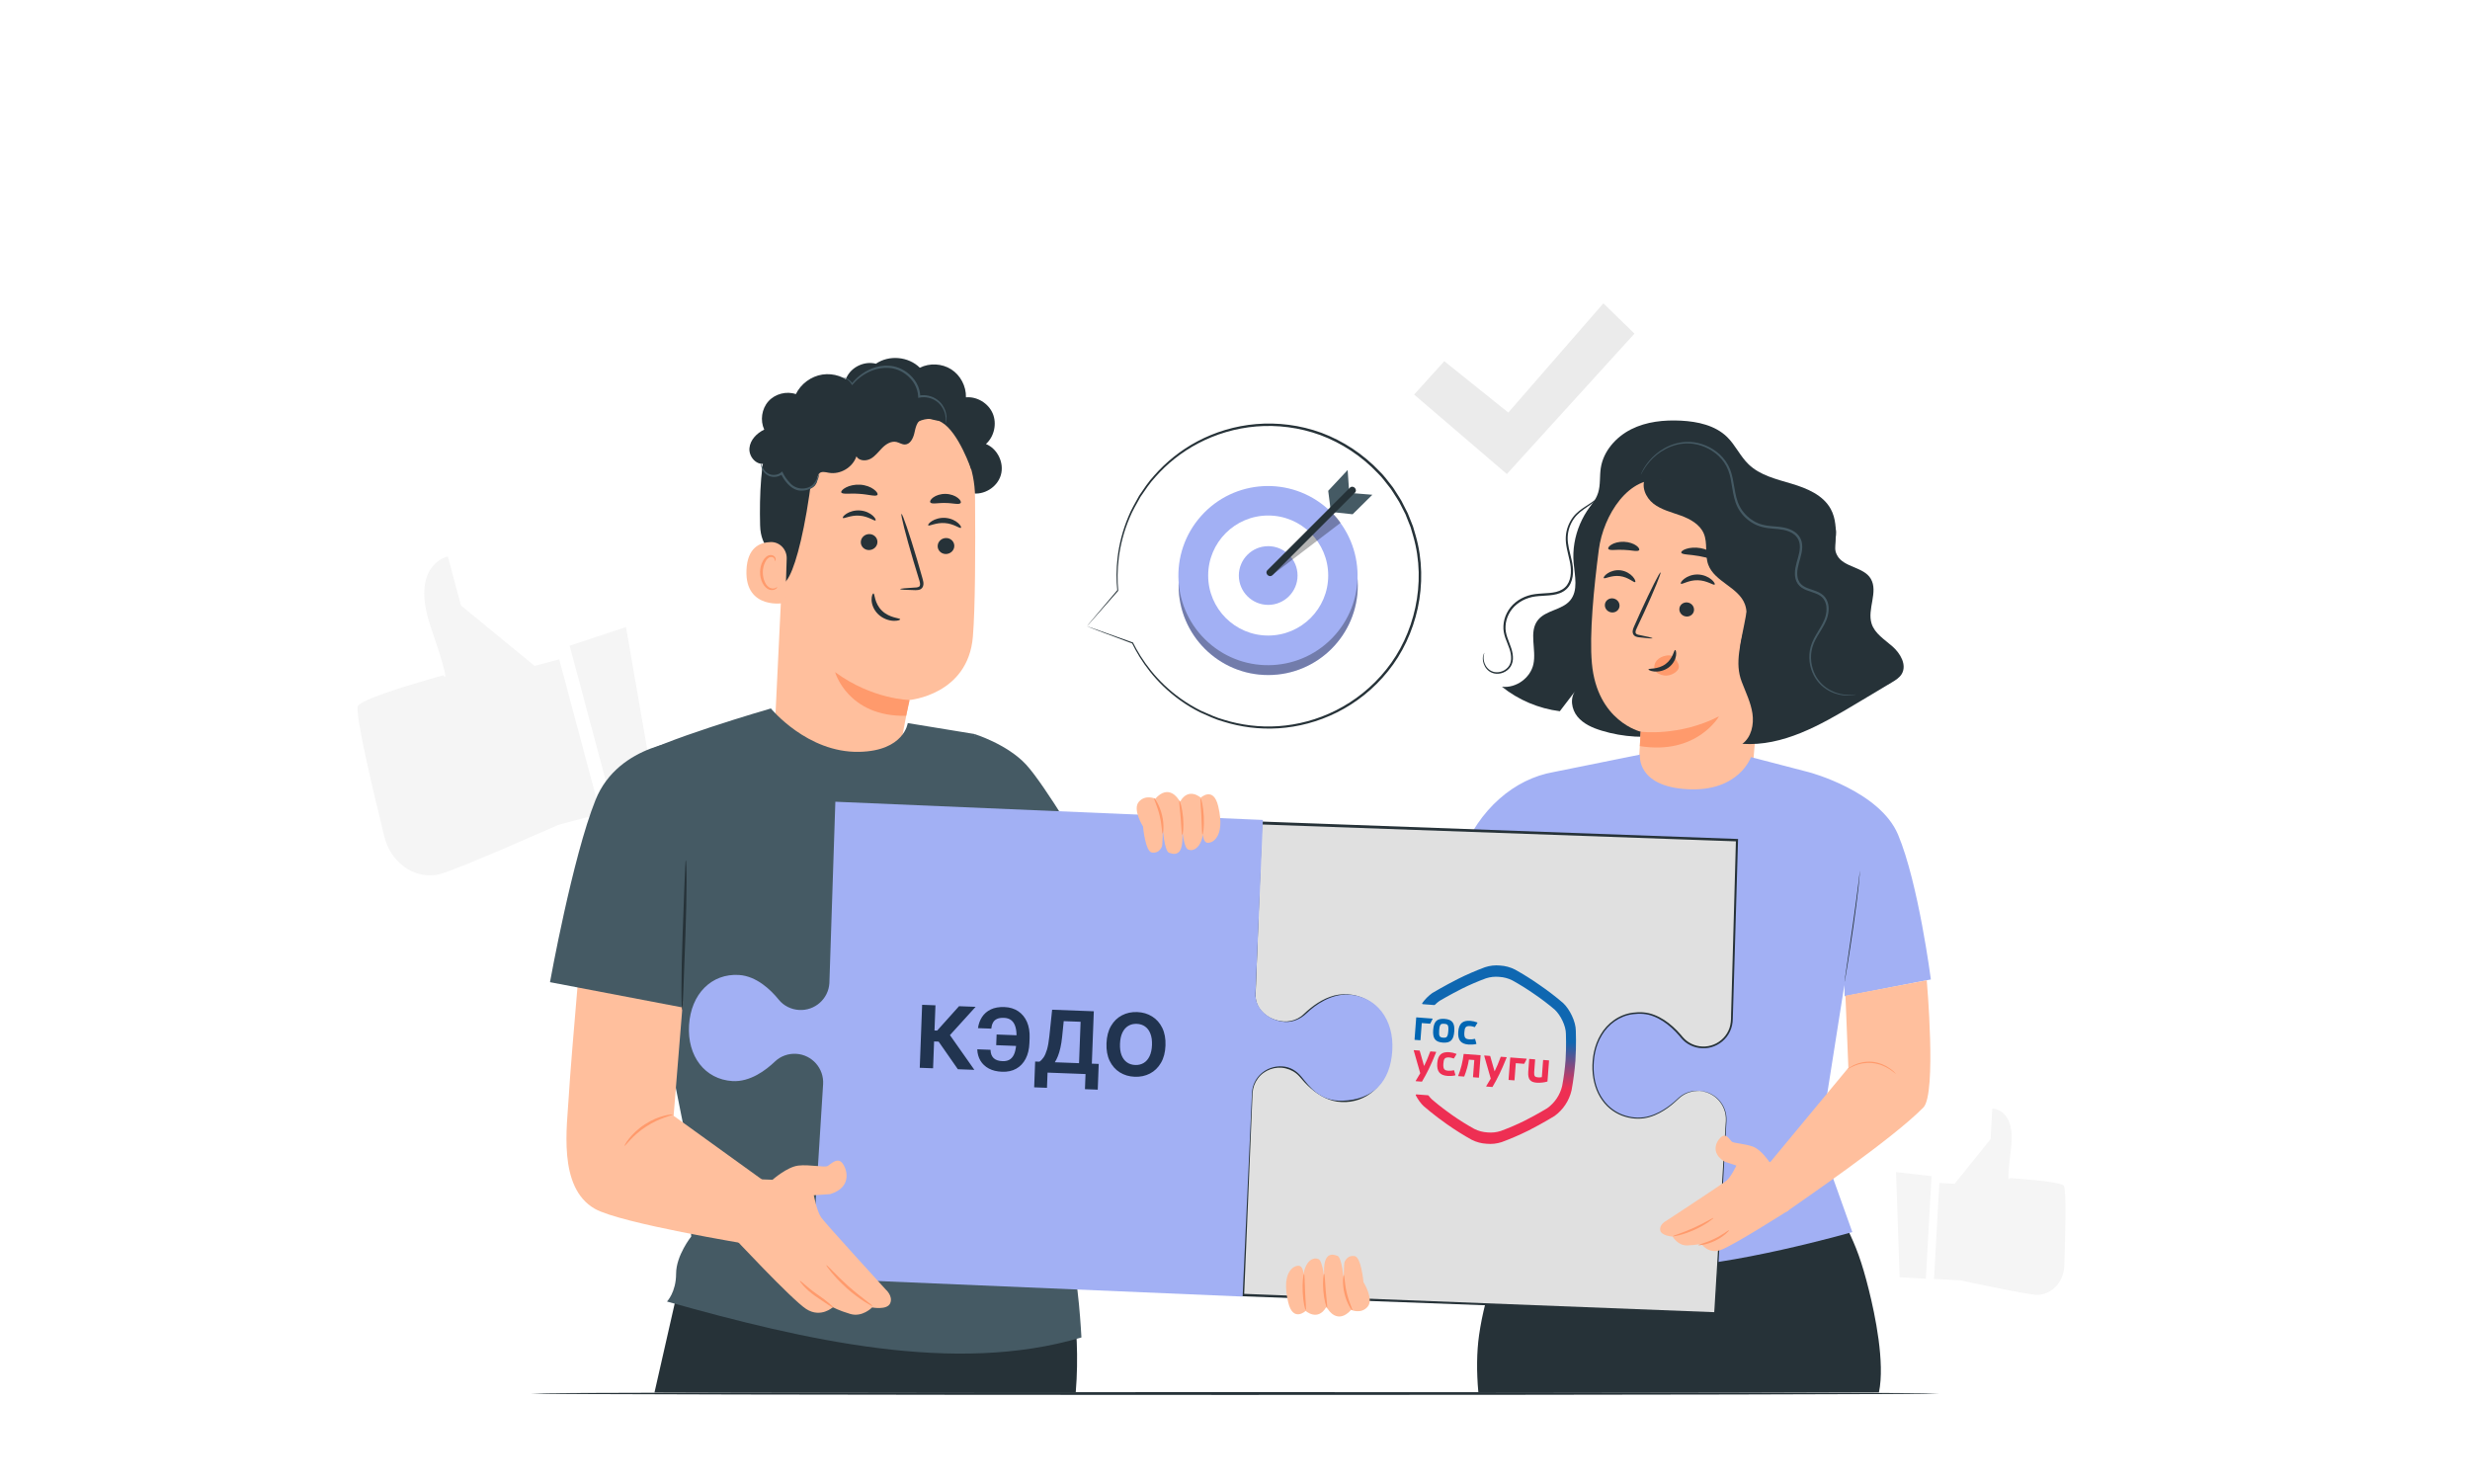 <?xml version="1.0" encoding="UTF-8"?>
<svg xmlns="http://www.w3.org/2000/svg" width="456" height="274" viewBox="0 0 456 274" fill="none">
  <rect width="456" height="274" fill="white"></rect>
  <rect width="332" height="218" transform="translate(62 48)" fill="white"></rect>
  <path d="M261.068 72.84L266.638 66.68L278.458 76.16L296.008 56L301.748 61.59L278.188 87.51L261.068 72.84Z" fill="#EBEBEB"></path>
  <path d="M103.238 121.72L98.698 122.93L85.098 111.78L82.678 102.72C82.678 102.72 75.548 104.17 79.548 115.81C83.548 127.45 81.848 124.67 81.848 124.67C81.848 124.67 66.968 128.71 66.078 130.34C65.428 131.52 68.978 146.43 70.968 154.5C71.968 158.56 75.458 161.66 79.468 161.6C80.038 161.59 80.598 161.53 81.128 161.39C84.848 160.4 103.018 152.3 103.018 152.3L110.858 150.2L103.238 121.72Z" fill="#F5F5F5"></path>
  <path d="M115.568 115.76L121.078 147.55L113.308 149.63L105.168 119.21L115.568 115.76Z" fill="#F5F5F5"></path>
  <path d="M358.038 218.38L360.858 218.54L367.498 210.29L367.808 204.65C367.808 204.65 372.188 204.62 371.268 211.98C370.348 219.34 371.008 217.49 371.008 217.49C371.008 217.49 380.278 218.04 380.998 218.89C381.528 219.51 381.268 228.73 381.088 233.73C380.998 236.25 379.328 238.5 376.958 238.96C376.618 239.03 376.278 239.06 375.948 239.04C373.638 238.91 361.928 236.37 361.928 236.37L357.048 236.1L358.038 218.38Z" fill="#F5F5F5"></path>
  <path d="M350.038 216.381L350.698 235.801L355.538 236.071L356.588 217.141L350.038 216.381Z" fill="#F5F5F5"></path>
  <path d="M200.658 115.62L206.348 109.03C205.868 104.05 206.718 98.88 209.078 94.06C215.878 80.19 232.638 74.47 246.508 81.27C260.378 88.08 266.098 104.83 259.298 118.7C252.498 132.57 235.738 138.29 221.868 131.49C216.078 128.65 211.718 124.07 209.078 118.69V118.71L200.658 115.62Z" fill="white"></path>
  <path d="M200.658 115.62C200.658 115.62 200.828 115.69 201.178 115.83C201.548 115.97 202.078 116.17 202.768 116.44C204.208 116.98 206.318 117.77 209.048 118.8C209.098 118.82 209.158 118.79 209.168 118.74C209.178 118.72 209.178 118.7 209.168 118.69V118.67L208.988 118.73C210.558 121.96 213.288 125.99 217.858 129.27C218.988 130.09 220.238 130.85 221.588 131.52C222.968 132.13 224.368 132.82 225.928 133.24C228.998 134.2 232.438 134.68 236.028 134.45C239.608 134.22 243.338 133.27 246.848 131.51C250.348 129.76 253.628 127.19 256.258 123.9C258.908 120.63 260.798 116.61 261.738 112.28C262.668 107.95 262.628 103.28 261.348 98.84L260.858 97.17L260.218 95.56L259.898 94.76L259.508 93.99L258.728 92.46C258.448 91.96 258.128 91.5 257.828 91.02C257.518 90.55 257.248 90.05 256.878 89.62C256.178 88.74 255.528 87.82 254.718 87.05C251.658 83.8 247.908 81.38 243.958 79.9C239.988 78.45 235.828 77.96 231.908 78.29C227.978 78.62 224.298 79.77 221.108 81.45C217.918 83.13 215.228 85.35 213.098 87.77C211.998 88.96 211.148 90.27 210.298 91.52C209.578 92.85 208.818 94.1 208.308 95.4C206.128 100.59 205.908 105.44 206.268 109L206.288 108.93C204.458 111.09 203.048 112.76 202.078 113.9C201.618 114.45 201.268 114.87 201.018 115.16C200.758 115.48 200.658 115.62 200.658 115.62C200.658 115.62 200.798 115.47 201.048 115.19C201.308 114.89 201.678 114.48 202.158 113.93C203.138 112.82 204.558 111.2 206.418 109.09C206.438 109.07 206.448 109.04 206.438 109.02C206.118 105.48 206.378 100.68 208.558 95.56C209.078 94.27 209.828 93.04 210.548 91.73C211.388 90.5 212.238 89.2 213.328 88.03C215.438 85.64 218.098 83.47 221.258 81.82C224.408 80.17 228.048 79.05 231.918 78.73C235.788 78.41 239.878 78.9 243.788 80.33C247.678 81.79 251.368 84.18 254.378 87.37C255.168 88.13 255.808 89.04 256.498 89.9C256.858 90.32 257.128 90.82 257.438 91.28C257.728 91.75 258.058 92.21 258.328 92.7L259.098 94.2L259.478 94.95L259.788 95.74L260.418 97.32L260.898 98.96C262.168 103.33 262.208 107.92 261.288 112.18C260.368 116.44 258.508 120.4 255.908 123.62C253.328 126.86 250.108 129.39 246.658 131.13C243.208 132.87 239.538 133.82 236.008 134.06C232.468 134.3 229.068 133.83 226.038 132.9C224.498 132.49 223.108 131.81 221.738 131.22C220.408 130.56 219.168 129.81 218.038 129.01C213.498 125.79 210.768 121.83 209.168 118.63C209.148 118.58 209.088 118.56 209.038 118.58C208.998 118.6 208.978 118.65 208.988 118.69V118.71L209.118 118.6C206.388 117.63 204.298 116.88 202.858 116.37C202.148 116.12 201.608 115.93 201.228 115.8C200.858 115.68 200.658 115.62 200.658 115.62Z" fill="#263238"></path>
  <path d="M234.128 124.619C243.263 124.619 250.668 117.214 250.668 108.079C250.668 98.944 243.263 91.539 234.128 91.539C224.993 91.539 217.588 98.944 217.588 108.079C217.588 117.214 224.993 124.619 234.128 124.619Z" fill="#A2B0F4"></path>
  <g opacity="0.3">
    <path d="M234.128 124.619C243.263 124.619 250.668 117.214 250.668 108.079C250.668 98.944 243.263 91.539 234.128 91.539C224.993 91.539 217.588 98.944 217.588 108.079C217.588 117.214 224.993 124.619 234.128 124.619Z" fill="black"></path>
  </g>
  <path d="M246.433 117.269C252.511 110.451 251.911 99.997 245.093 93.918C238.275 87.84 227.82 88.44 221.742 95.258C215.664 102.076 216.264 112.531 223.082 118.609C229.9 124.688 240.355 124.088 246.433 117.269Z" fill="#A2B0F4"></path>
  <path d="M245.208 106.25C245.208 112.37 240.248 117.33 234.128 117.33C228.008 117.33 223.048 112.37 223.048 106.25C223.048 100.13 228.008 95.17 234.128 95.17C240.248 95.17 245.208 100.13 245.208 106.25Z" fill="white"></path>
  <path d="M239.548 106.249C239.548 109.239 237.118 111.669 234.128 111.669C231.138 111.669 228.708 109.239 228.708 106.249C228.708 103.259 231.138 100.829 234.128 100.829C237.118 100.829 239.548 103.259 239.548 106.249Z" fill="#A2B0F4"></path>
  <path d="M245.658 94.139L245.208 90.609L248.798 86.769L249.058 90.579L245.658 94.139Z" fill="#455A64"></path>
  <path d="M253.358 91.339L249.718 91.039L246.068 94.549L249.718 94.939L253.358 91.339Z" fill="#455A64"></path>
  <g opacity="0.3">
    <path d="M234.848 106.17L247.488 96.52C247.058 95.88 246.508 95.23 245.908 94.59L234.848 105.31V106.17Z" fill="black"></path>
  </g>
  <path d="M249.198 90.05C247.478 91.77 245.768 93.48 244.048 95.2C241.328 97.92 238.608 100.65 235.878 103.37C235.248 104 234.628 104.62 233.998 105.25C233.408 105.85 234.328 106.76 234.928 106.17C236.648 104.45 238.358 102.74 240.078 101.02C242.798 98.3 245.518 95.57 248.248 92.85C248.878 92.22 249.498 91.6 250.128 90.97C250.728 90.37 249.798 89.45 249.198 90.05Z" fill="#263238"></path>
  <path d="M345.018 238.13C342.388 227.55 340.668 226.97 334.368 213.53H329.688L284.758 212.75L281.078 220.9C276.998 231.89 274.208 238.45 273.058 246.49C272.618 249.6 272.578 253.17 272.928 257.06H346.878C348.028 251.58 346.158 242.7 345.018 238.13Z" fill="#263238"></path>
  <path d="M296.068 90.92C292.238 94 290.088 99.04 290.518 103.93C290.728 106.31 291.408 109.01 289.878 110.84C288.368 112.65 285.358 112.63 283.908 114.49C282.198 116.68 283.678 119.91 283.088 122.63C282.528 125.18 279.868 127.08 277.278 126.78C280.338 129.23 284.078 130.81 287.968 131.3C288.948 130.02 289.928 128.73 290.908 127.45C289.788 128.8 290.108 130.93 291.218 132.29C292.328 133.65 294.018 134.38 295.698 134.89C303.698 137.34 312.828 135.77 319.538 130.77" fill="#263238"></path>
  <path d="M340.988 111.5C340.378 109.68 339.358 108 338.938 106.13C338.038 102.11 339.958 97.55 337.968 93.94C336.548 91.37 333.568 90.14 330.758 89.3C327.948 88.46 324.928 87.76 322.818 85.72C321.268 84.23 320.378 82.16 318.838 80.66C316.638 78.52 313.418 77.82 310.348 77.66C307.198 77.5 303.958 77.83 301.138 79.25C298.328 80.67 295.998 83.29 295.528 86.41C295.298 87.93 295.498 89.51 295.038 90.98C294.528 92.59 293.278 93.85 292.518 95.36C290.908 98.54 291.838 102.8 294.628 105.02L316.478 132.68C321.028 134.35 331.988 132.17 335.468 128.79C338.938 125.4 342.538 116.09 340.988 111.5Z" fill="#263238"></path>
  <path d="M295.168 101.46C295.998 95.12 300.738 87.6 307.028 88.69L324.548 94.85C326.458 95.18 327.428 96.69 327.258 98.62L323.368 144.22L302.318 148.04L302.468 142.41C302.678 138.55 302.898 135.04 302.898 135.08C302.898 135.08 294.858 133.19 293.888 122.46C293.398 117.14 294.248 108.5 295.168 101.46Z" fill="#FFBF9D"></path>
  <path d="M296.288 111.6C296.218 112.32 296.758 112.97 297.508 113.06C298.258 113.15 298.918 112.64 298.988 111.93C299.058 111.21 298.518 110.56 297.768 110.47C297.028 110.38 296.358 110.89 296.288 111.6Z" fill="#263238"></path>
  <path d="M310.038 112.35C309.968 113.07 310.508 113.72 311.258 113.81C312.008 113.9 312.668 113.39 312.738 112.68C312.808 111.96 312.268 111.31 311.518 111.22C310.778 111.13 310.108 111.64 310.038 112.35Z" fill="#263238"></path>
  <path d="M296.078 106.71C296.228 106.96 297.488 106.15 299.068 106.36C300.658 106.55 301.678 107.65 301.888 107.45C301.988 107.36 301.858 106.93 301.418 106.44C300.978 105.95 300.188 105.42 299.198 105.29C298.208 105.17 297.318 105.48 296.778 105.85C296.228 106.22 296.008 106.6 296.078 106.71Z" fill="#263238"></path>
  <path d="M310.318 107.75C310.508 107.98 311.748 107.06 313.448 107.12C315.148 107.15 316.368 108.13 316.558 107.91C316.648 107.81 316.468 107.41 315.938 106.97C315.418 106.53 314.518 106.09 313.458 106.06C312.398 106.03 311.488 106.43 310.958 106.84C310.418 107.25 310.218 107.64 310.318 107.75Z" fill="#263238"></path>
  <path d="M305.078 117.83C305.088 117.75 304.188 117.53 302.728 117.24C302.358 117.18 302.008 117.08 301.958 116.82C301.888 116.54 302.068 116.15 302.278 115.73C302.688 114.85 303.118 113.93 303.578 112.96C305.388 109.01 306.718 105.75 306.558 105.68C306.398 105.61 304.808 108.75 302.998 112.7C302.558 113.67 302.148 114.6 301.748 115.49C301.578 115.91 301.298 116.37 301.458 116.94C301.538 117.23 301.798 117.45 302.038 117.53C302.268 117.62 302.478 117.64 302.668 117.66C304.138 117.84 305.058 117.91 305.078 117.83Z" fill="#263238"></path>
  <path d="M302.898 135.08C302.898 135.08 310.008 136.02 317.358 132.24C317.358 132.24 313.288 139.45 302.738 137.74L302.898 135.08Z" fill="#FF9A6C"></path>
  <path d="M309.578 122.05C309.378 121.71 309.158 121.36 308.818 121.16C308.438 120.95 307.978 120.96 307.548 121.04C306.928 121.16 306.318 121.43 305.898 121.9C305.478 122.37 305.278 123.06 305.498 123.66C305.668 124.27 306.588 124.6 307.208 124.7C307.828 124.8 308.478 124.62 309.028 124.3C309.488 124.03 309.928 123.61 309.948 123.08C309.968 122.72 309.768 122.37 309.578 122.05Z" fill="#FF9A6C"></path>
  <path d="M309.258 120C309.018 119.97 308.908 121.56 307.478 122.6C306.048 123.64 304.358 123.35 304.338 123.57C304.308 123.67 304.698 123.9 305.408 123.97C306.108 124.04 307.148 123.88 308.028 123.25C308.908 122.61 309.318 121.71 309.418 121.07C309.518 120.4 309.368 119.99 309.258 120Z" fill="#263238"></path>
  <path d="M310.388 102.02C310.508 102.43 311.978 102.34 313.688 102.66C315.398 102.95 316.748 103.54 316.998 103.2C317.108 103.04 316.898 102.65 316.358 102.22C315.828 101.8 314.968 101.37 313.948 101.19C312.928 101.01 311.968 101.11 311.328 101.32C310.678 101.53 310.338 101.83 310.388 102.02Z" fill="#263238"></path>
  <path d="M296.928 101.35C297.198 101.7 298.378 101.43 299.758 101.51C301.148 101.54 302.298 101.91 302.598 101.58C302.728 101.42 302.568 101.07 302.078 100.72C301.598 100.37 300.768 100.06 299.808 100.02C298.858 99.98 298.008 100.23 297.508 100.54C296.998 100.85 296.808 101.18 296.928 101.35Z" fill="#263238"></path>
  <path d="M330.798 96.51C329.808 95.01 328.038 94.26 326.358 93.62C319.098 90.9 311.518 89.05 303.828 88.12C302.888 89.71 303.788 91.84 305.248 92.98C306.698 94.11 308.558 94.55 310.298 95.18C312.028 95.81 313.808 96.79 314.538 98.48C315.308 100.28 314.698 102.43 315.378 104.27C316.558 107.43 320.998 108.41 322.148 111.59C323.028 113.99 321.658 116.56 321.328 119.1C320.958 121.97 322.048 124.99 324.168 126.96C325.838 128.52 328.108 129.37 330.388 129.4C330.828 120.28 331.258 111.17 331.698 102.05C331.798 100.14 331.848 98.09 330.798 96.51Z" fill="#263238"></path>
  <path d="M349.388 119.35C347.938 118.07 346.118 116.98 345.528 115.14C344.668 112.46 346.798 109.28 345.378 106.85C344.088 104.63 340.358 104.78 339.158 102.51C338.218 100.74 339.258 99.15 338.898 97.59C338.528 96.03 336.298 94.68 334.708 94.88L322.438 113.04C321.338 119.1 320.208 122.33 321.548 125.86C322.278 127.79 323.228 129.68 323.528 131.72C323.828 133.77 323.328 136.09 321.668 137.32C329.118 137.83 336.048 133.87 342.458 130.04C344.718 128.69 346.978 127.34 349.238 125.99C349.948 125.57 350.678 125.12 351.098 124.41C352.068 122.74 350.838 120.62 349.388 119.35Z" fill="#263238"></path>
  <path d="M342.608 128.21C342.608 128.21 342.348 128.31 341.818 128.37C341.288 128.43 340.488 128.46 339.498 128.23C338.518 128 337.318 127.51 336.248 126.52C335.178 125.55 334.308 124.02 334.078 122.19C333.968 121.28 334.018 120.3 334.298 119.33C334.578 118.36 335.108 117.45 335.648 116.55C336.188 115.65 336.778 114.72 337.048 113.67C337.308 112.63 337.298 111.4 336.618 110.52C335.928 109.62 334.668 109.41 333.498 108.95C332.908 108.72 332.298 108.36 331.898 107.79C331.498 107.22 331.358 106.51 331.368 105.84C331.368 104.48 331.938 103.23 332.178 101.96C332.298 101.32 332.338 100.67 332.168 100.06C332.008 99.45 331.618 98.92 331.078 98.56C329.998 97.8 328.628 97.69 327.308 97.59C325.978 97.51 324.588 97.22 323.458 96.5C322.318 95.81 321.398 94.82 320.808 93.68C320.218 92.53 319.998 91.29 319.808 90.12C319.618 88.95 319.448 87.81 319.048 86.78C318.648 85.76 318.018 84.88 317.268 84.16C315.758 82.75 313.848 82.01 312.098 81.88C310.328 81.75 308.738 82.23 307.498 82.89C306.248 83.54 305.318 84.36 304.658 85.1C303.328 86.6 302.968 87.69 302.908 87.66C302.898 87.66 302.928 87.59 302.978 87.47C303.038 87.35 303.098 87.15 303.228 86.92C303.468 86.45 303.868 85.77 304.528 85C305.188 84.23 306.118 83.38 307.388 82.69C308.648 82 310.288 81.48 312.118 81.59C313.938 81.7 315.918 82.45 317.518 83.91C318.298 84.65 318.978 85.58 319.398 86.65C319.828 87.73 319.998 88.89 320.198 90.06C320.398 91.22 320.618 92.42 321.178 93.49C321.738 94.55 322.608 95.49 323.688 96.14C324.758 96.82 326.028 97.08 327.348 97.16C328.658 97.26 330.118 97.36 331.338 98.2C331.938 98.6 332.408 99.23 332.598 99.94C332.788 100.64 332.738 101.37 332.608 102.03C332.348 103.38 331.798 104.59 331.798 105.84C331.788 106.46 331.918 107.06 332.248 107.54C332.578 108.02 333.098 108.34 333.658 108.56C334.218 108.79 334.818 108.94 335.398 109.18C335.968 109.41 336.548 109.75 336.938 110.26C337.728 111.31 337.708 112.65 337.418 113.75C337.118 114.89 336.498 115.83 335.958 116.73C335.408 117.62 334.888 118.5 334.618 119.42C334.348 120.34 334.288 121.27 334.388 122.15C334.588 123.9 335.398 125.38 336.418 126.34C337.438 127.31 338.588 127.81 339.538 128.06C341.488 128.54 342.618 128.13 342.608 128.21Z" fill="#455A64"></path>
  <path d="M274.038 120.5C274.108 120.49 273.638 121.22 274.078 122.45C274.298 123.03 274.788 123.73 275.638 124C276.468 124.27 277.608 124.04 278.358 123.23C278.738 122.83 278.948 122.27 278.978 121.67C279.008 121.06 278.888 120.42 278.678 119.79C278.268 118.53 277.448 117.17 277.558 115.53C277.628 113.94 278.428 112.3 279.778 111.21C280.448 110.66 281.238 110.24 282.088 109.97C282.938 109.69 283.848 109.62 284.738 109.56C285.628 109.51 286.498 109.47 287.308 109.27C288.108 109.07 288.838 108.65 289.298 108.01C289.758 107.37 289.958 106.58 289.998 105.8C290.048 105.02 289.948 104.25 289.778 103.51C289.458 102.03 288.998 100.59 289.068 99.16C289.128 97.75 289.658 96.49 290.358 95.53C291.068 94.56 291.998 93.96 292.758 93.46C293.538 92.96 294.198 92.53 294.688 92.1C295.678 91.25 295.838 90.49 295.888 90.52C295.898 90.52 295.888 90.57 295.858 90.65C295.828 90.73 295.798 90.86 295.708 91.02C295.568 91.34 295.278 91.77 294.798 92.23C294.318 92.69 293.658 93.15 292.888 93.67C292.128 94.19 291.258 94.79 290.598 95.72C289.938 96.64 289.458 97.85 289.418 99.18C289.368 100.52 289.818 101.92 290.158 103.43C290.328 104.19 290.448 105 290.398 105.83C290.348 106.66 290.148 107.53 289.628 108.26C289.108 109 288.268 109.48 287.398 109.69C286.528 109.91 285.628 109.94 284.748 110C283.868 110.05 283.008 110.12 282.208 110.39C281.408 110.64 280.668 111.04 280.038 111.55C278.768 112.56 278.028 114.08 277.948 115.56C277.828 117.06 278.588 118.37 279.008 119.69C279.218 120.35 279.348 121.04 279.308 121.7C279.268 122.36 279.008 123.01 278.578 123.45C277.718 124.35 276.468 124.57 275.548 124.24C274.608 123.91 274.118 123.13 273.908 122.51C273.688 121.87 273.738 121.33 273.818 121C273.928 120.65 274.038 120.5 274.038 120.5Z" fill="#263238"></path>
  <path d="M286.818 142.53C279.588 143.79 273.018 149.36 269.708 157.96C266.708 165.75 263.208 173.12 263.558 173.1L280.588 181.91L281.808 179.34L284.128 207.67L276.948 224.7C276.948 224.7 293.118 233.84 306.488 233.93C318.988 234.02 341.968 227.46 341.968 227.46L335.958 210.64L340.498 181.84L340.548 183.92L356.468 180.82C356.468 180.82 354.178 163.05 350.408 154.08C347.028 146.03 334.038 142.58 334.038 142.58L323.248 139.77C323.248 139.77 321.038 146.23 311.528 145.7C302.008 145.17 302.758 139.31 302.758 139.31L286.818 142.53Z" fill="#A2B0F4"></path>
  <path d="M343.378 160.75C343.368 160.75 343.358 160.82 343.338 160.96C343.318 161.12 343.298 161.31 343.268 161.56C343.198 162.1 343.108 162.85 342.998 163.76C342.768 165.62 342.418 168.19 342.008 171.02C341.598 173.84 341.228 176.4 340.948 178.27C340.818 179.18 340.708 179.93 340.628 180.47C340.598 180.71 340.568 180.91 340.548 181.07C340.528 181.21 340.528 181.28 340.528 181.28C340.538 181.28 340.548 181.21 340.578 181.07C340.608 180.92 340.648 180.72 340.688 180.48C340.778 179.94 340.908 179.2 341.058 178.29C341.358 176.44 341.758 173.88 342.168 171.04C342.568 168.21 342.898 165.64 343.108 163.77C343.208 162.84 343.278 162.08 343.318 161.56C343.338 161.31 343.348 161.11 343.358 160.96C343.378 160.83 343.378 160.75 343.378 160.75Z" fill="#263238"></path>
  <path d="M282.168 160.09C282.158 160.09 282.148 160.17 282.138 160.31C282.118 160.48 282.098 160.69 282.078 160.95C282.028 161.51 281.968 162.32 281.908 163.32C281.788 165.32 281.688 168.09 281.728 171.15C281.768 174.21 281.928 176.98 282.088 178.97C282.168 179.97 282.248 180.78 282.318 181.33C282.348 181.59 282.378 181.81 282.398 181.97C282.418 182.12 282.428 182.19 282.438 182.19C282.448 182.19 282.438 182.11 282.438 181.96C282.428 181.79 282.408 181.58 282.398 181.32C282.358 180.74 282.298 179.94 282.228 178.95C282.088 176.95 281.948 174.19 281.918 171.13C281.888 168.08 281.958 165.31 282.048 163.31C282.098 162.33 282.138 161.52 282.168 160.94C282.178 160.68 282.188 160.46 282.198 160.3C282.178 160.17 282.178 160.09 282.168 160.09Z" fill="#263238"></path>
  <path d="M313.738 201.39C312.298 201.31 310.878 201.81 309.838 202.81C308.198 204.4 305.308 206.61 302.068 206.42C297.048 206.13 293.778 201.91 294.098 196.23C294.428 190.54 298.168 186.73 303.178 187.02C306.418 187.21 309.028 189.73 310.478 191.5C311.388 192.62 312.748 193.28 314.188 193.36C317.078 193.53 319.548 191.32 319.718 188.43L320.668 155.11L268.428 153.2L232.728 151.94L231.528 183.61C231.358 186.5 234.058 188.67 236.948 188.84C238.388 188.92 239.808 188.42 240.848 187.42C242.488 185.83 245.378 183.62 248.618 183.81C253.638 184.1 256.908 188.31 256.588 194C256.258 199.69 252.518 203.5 247.508 203.21C244.268 203.02 241.658 200.5 240.208 198.73C239.298 197.61 237.938 196.95 236.498 196.87C233.608 196.7 231.138 198.91 230.968 201.8L229.428 239.09L281.978 241.09L312.808 242.26L316.608 242.4L318.678 206.93C318.828 204.03 316.618 201.56 313.738 201.39Z" fill="#E0E0E0"></path>
  <path d="M313.738 201.39C313.738 201.39 313.988 201.38 314.478 201.47C314.958 201.56 315.698 201.76 316.498 202.32C317.288 202.87 318.158 203.83 318.548 205.23C318.758 205.92 318.768 206.73 318.698 207.54C318.648 208.36 318.608 209.24 318.558 210.18C318.138 217.65 317.528 228.57 316.748 242.4L316.738 242.55L316.588 242.54C294.518 241.72 264.428 240.61 229.408 239.31L229.168 239.3L229.178 239.06C229.478 231.76 229.788 224.23 230.098 216.48C230.258 212.61 230.418 208.68 230.578 204.7C230.618 203.71 230.658 202.71 230.708 201.71C230.778 200.66 231.158 199.64 231.788 198.79C233.038 197.07 235.358 196.22 237.438 196.73C238.478 196.97 239.448 197.52 240.178 198.31C240.848 199.11 241.508 199.85 242.278 200.51C243.788 201.83 245.648 202.87 247.668 202.93C249.688 203.03 251.738 202.33 253.238 200.97C254.768 199.62 255.708 197.67 256.088 195.64C256.298 194.62 256.348 193.57 256.298 192.54C256.248 191.5 256.068 190.47 255.708 189.49C255.028 187.53 253.638 185.8 251.758 184.88C249.898 183.95 247.648 183.77 245.678 184.51C244.688 184.87 243.758 185.4 242.888 186.02C242.458 186.33 242.038 186.67 241.638 187.02C241.238 187.36 240.868 187.78 240.388 188.11C239.588 188.67 238.628 189.01 237.658 189.07C236.678 189.14 235.718 188.95 234.818 188.6C233.058 187.9 231.478 186.33 231.288 184.33C231.218 183.33 231.328 182.47 231.338 181.54L231.438 178.79C231.508 176.96 231.578 175.14 231.648 173.33C231.928 166.07 232.198 158.93 232.468 151.91L232.478 151.65L232.728 151.66C265.108 152.85 294.948 153.94 320.668 154.88L320.878 154.89L320.868 155.1C320.658 162.42 320.448 169.43 320.258 176.08C320.158 179.4 320.068 182.64 319.968 185.78C319.948 186.57 319.918 187.35 319.898 188.12C319.888 188.9 319.718 189.71 319.378 190.42C318.718 191.86 317.398 192.92 315.928 193.33C314.458 193.74 312.848 193.49 311.608 192.71C310.978 192.34 310.458 191.76 310.038 191.23C309.588 190.7 309.108 190.21 308.598 189.75C307.588 188.84 306.458 188.08 305.248 187.62C304.038 187.13 302.728 187.07 301.488 187.23C298.978 187.53 296.888 189.14 295.728 191.11C294.528 193.09 294.158 195.35 294.208 197.42C294.278 199.5 294.858 201.47 295.948 202.97C297.008 204.5 298.528 205.5 300.068 205.96C301.608 206.44 303.158 206.43 304.468 206.05C305.788 205.68 306.888 205.04 307.798 204.41C308.718 203.77 309.438 203.1 310.068 202.52C310.738 201.97 311.418 201.69 311.978 201.54C312.538 201.39 312.988 201.37 313.278 201.36C313.588 201.36 313.738 201.39 313.738 201.39C313.738 201.42 313.128 201.31 312.018 201.61C311.468 201.77 310.798 202.06 310.148 202.61C309.528 203.18 308.808 203.88 307.888 204.53C306.968 205.18 305.868 205.83 304.528 206.22C303.198 206.62 301.608 206.64 300.028 206.16C298.448 205.7 296.878 204.67 295.788 203.11C294.668 201.57 294.068 199.56 293.988 197.44C293.928 195.33 294.298 193.02 295.518 190.98C296.698 188.95 298.868 187.27 301.468 186.95C302.748 186.78 304.118 186.85 305.378 187.35C306.648 187.83 307.808 188.6 308.838 189.53C309.358 189.99 309.848 190.5 310.308 191.03C310.758 191.59 311.208 192.08 311.808 192.44C312.978 193.18 314.488 193.41 315.868 193.01C317.238 192.63 318.468 191.63 319.088 190.28C319.748 188.95 319.528 187.34 319.628 185.78C319.718 182.64 319.798 179.4 319.898 176.08C320.078 169.43 320.278 162.43 320.478 155.11L320.678 155.33C294.958 154.41 265.118 153.35 232.738 152.2L232.998 151.95C232.728 158.97 232.458 166.12 232.188 173.37C232.118 175.18 232.048 177.01 231.978 178.83L231.878 181.58C231.868 182.48 231.758 183.45 231.828 184.29C231.988 186.05 233.398 187.48 235.038 188.13C235.858 188.45 236.768 188.63 237.648 188.56C238.528 188.5 239.398 188.2 240.118 187.69C240.538 187.4 240.898 187 241.328 186.63C241.748 186.27 242.178 185.92 242.618 185.6C243.518 184.96 244.488 184.4 245.538 184.03C247.638 183.24 250.048 183.43 252.028 184.42C254.038 185.41 255.518 187.26 256.238 189.32C256.618 190.35 256.808 191.44 256.858 192.52C256.908 193.6 256.858 194.69 256.638 195.75C256.238 197.87 255.258 199.92 253.628 201.36C252.028 202.82 249.828 203.57 247.688 203.45C245.508 203.39 243.538 202.27 241.978 200.91C241.188 200.23 240.478 199.43 239.838 198.67C239.178 197.95 238.298 197.46 237.358 197.24C235.458 196.77 233.358 197.54 232.228 199.1C231.648 199.87 231.308 200.8 231.248 201.75C231.208 202.75 231.158 203.74 231.118 204.74C230.948 208.71 230.788 212.64 230.628 216.51C230.308 224.26 229.988 231.79 229.688 239.09L229.458 238.85C264.478 240.21 294.568 241.39 316.628 242.25L316.468 242.39C317.308 228.57 317.968 217.65 318.418 210.18C318.478 209.25 318.528 208.37 318.578 207.54C318.658 206.71 318.648 205.95 318.448 205.27C318.078 203.9 317.238 202.95 316.468 202.39C315.688 201.83 314.968 201.61 314.488 201.51C313.988 201.41 313.728 201.41 313.738 201.39Z" fill="#263238"></path>
  <path d="M239.268 233.75C239.268 233.75 236.398 234.38 237.818 240.41C238.708 244.19 241.048 242.01 241.048 242.01C241.048 242.01 243.258 244 244.838 241.32L245.168 241.7C245.168 241.7 246.908 244.64 249.438 241.82C249.438 241.82 251.258 242.66 252.478 241.25C253.698 239.84 251.718 236.69 251.718 236.69C251.718 236.69 251.308 232.05 250.068 231.88C248.828 231.7 248.398 232.66 248.238 232.94C248.078 233.22 248.078 236.21 248.078 236.21C248.078 236.21 247.748 232.16 246.918 231.84C245.458 231.29 244.018 231.56 244.548 236.46C244.548 236.46 244.218 232.81 243.418 232.45C242.498 232.03 241.478 232.69 240.958 234.04C240.438 235.4 240.618 236.56 240.618 236.56C240.618 236.56 241.068 233.09 239.268 233.75Z" fill="#FFBF9D"></path>
  <path d="M241.058 241.83C241.188 241.81 241.018 240.34 240.938 238.52C240.848 236.7 240.868 235.22 240.738 235.21C240.618 235.2 240.408 236.69 240.498 238.54C240.578 240.39 240.938 241.85 241.058 241.83Z" fill="#FF9A6C"></path>
  <path d="M244.988 241.39C245.108 241.36 244.888 239.98 244.748 238.27C244.598 236.56 244.588 235.16 244.458 235.16C244.338 235.15 244.158 236.57 244.308 238.31C244.448 240.05 244.878 241.42 244.988 241.39Z" fill="#FF9A6C"></path>
  <path d="M249.648 241.88C249.768 241.82 249.058 240.48 248.638 238.69C248.208 236.91 248.228 235.39 248.098 235.39C247.988 235.37 247.758 236.93 248.208 238.79C248.648 240.66 249.558 241.95 249.648 241.88Z" fill="#FF9A6C"></path>
  <path d="M355.708 180.97L340.698 183.82L341.238 197.13L326.438 214.99L329.668 223.8C332.638 221.69 349.318 210.34 355.088 204.45C357.558 201.92 355.708 180.97 355.708 180.97Z" fill="#FFBF9D"></path>
  <path d="M350.008 198.25C349.988 198.29 349.568 197.86 348.808 197.37C348.428 197.12 347.958 196.88 347.428 196.67C346.888 196.47 346.288 196.32 345.648 196.25C345.008 196.19 344.398 196.23 343.838 196.32C343.288 196.42 342.798 196.57 342.398 196.74C341.588 197.07 341.128 197.42 341.118 197.37C341.108 197.36 341.228 197.27 341.438 197.11C341.538 197.03 341.668 196.94 341.828 196.86C341.988 196.77 342.158 196.66 342.368 196.58C342.768 196.39 343.268 196.22 343.828 196.11C344.388 196.01 345.018 195.96 345.668 196.02C346.318 196.09 346.938 196.26 347.478 196.47C348.018 196.69 348.488 196.95 348.868 197.23C349.058 197.35 349.218 197.5 349.368 197.61C349.518 197.72 349.628 197.84 349.728 197.94C349.918 198.13 350.018 198.24 350.008 198.25Z" fill="#FF9A6C"></path>
  <path d="M326.658 214.51C326.658 214.51 325.148 212.26 323.668 211.7C322.188 211.13 320.028 211.07 319.698 210.75C319.368 210.42 318.738 209.26 317.908 209.79C317.078 210.32 315.488 212.7 318.398 214.46L320.558 215.18C320.558 215.18 319.578 217.25 318.768 217.93C317.958 218.61 307.568 225.41 307.568 225.41C307.568 225.41 306.348 226.02 306.498 227.09C306.648 228.16 308.788 228.29 308.788 228.29C308.788 228.29 309.748 229.99 311.518 229.92C313.288 229.85 314.088 229.61 314.088 229.61C314.088 229.61 315.338 231.55 317.628 230.78C319.918 230.01 330.228 223.42 330.228 223.42L329.238 215.07L326.658 214.51Z" fill="#FFBF9D"></path>
  <path d="M316.328 224.85C316.388 224.93 314.918 226.1 312.818 227.04C310.728 227.99 308.878 228.31 308.858 228.22C308.828 228.11 310.608 227.62 312.658 226.69C314.728 225.77 316.268 224.76 316.328 224.85Z" fill="#FF9A6C"></path>
  <path d="M319.208 227.12C319.278 227.18 318.268 228.27 316.648 229.05C315.028 229.84 313.548 229.95 313.538 229.86C313.518 229.75 314.918 229.47 316.478 228.71C318.048 227.96 319.128 227.03 319.208 227.12Z" fill="#FF9A6C"></path>
  <path d="M196.868 233.56L127.188 229.08L120.828 257.07H198.598C199.688 243.84 196.868 233.56 196.868 233.56Z" fill="#263238"></path>
  <path d="M156.518 69.26C157.568 67.55 159.778 66.65 161.708 67.15C164.138 65.48 167.728 65.81 169.818 67.89C171.628 66.98 173.908 67.1 175.618 68.19C177.318 69.28 178.388 71.31 178.328 73.35C180.368 73.17 182.458 74.43 183.268 76.32C184.078 78.21 183.548 80.6 182.018 81.97C184.168 82.85 185.428 85.47 184.768 87.71C184.118 89.95 181.638 91.47 179.368 91.05L156.998 74.87C155.678 73.36 155.468 70.97 156.518 69.26Z" fill="#263238"></path>
  <path d="M180.008 91.76C179.918 81.249 171.828 72.579 161.398 71.829L160.358 71.76C149.148 71.609 144.878 81.7 145.038 92.98L143.028 134.719L159.658 151.419L165.748 140.309L167.848 129.239C167.848 129.239 178.708 128.329 179.608 117.549C180.048 112.339 180.088 101.539 180.008 91.76Z" fill="#FFBF9D"></path>
  <path d="M167.938 129.229C167.938 129.229 161.058 129.149 154.168 124.079C154.168 124.079 156.508 132.359 167.288 132.149L167.938 129.229Z" fill="#FF9A6C"></path>
  <path d="M176.178 100.829C176.148 101.649 175.438 102.289 174.588 102.279C173.738 102.259 173.078 101.589 173.108 100.779C173.138 99.959 173.848 99.309 174.698 99.329C175.548 99.339 176.208 100.019 176.178 100.829Z" fill="#263238"></path>
  <path d="M177.398 97.439C177.198 97.629 176.098 96.679 174.448 96.569C172.798 96.429 171.528 97.199 171.368 96.979C171.288 96.879 171.508 96.529 172.058 96.189C172.608 95.839 173.518 95.529 174.548 95.609C175.578 95.689 176.408 96.129 176.878 96.559C177.358 96.979 177.498 97.349 177.398 97.439Z" fill="#263238"></path>
  <path d="M161.988 100.099C161.958 100.919 161.248 101.559 160.398 101.549C159.548 101.539 158.888 100.859 158.918 100.049C158.948 99.229 159.658 98.589 160.508 98.599C161.348 98.609 162.018 99.279 161.988 100.099Z" fill="#263238"></path>
  <path d="M161.638 96.069C161.438 96.259 160.328 95.309 158.688 95.199C157.038 95.059 155.768 95.829 155.608 95.609C155.528 95.509 155.748 95.159 156.298 94.819C156.848 94.469 157.758 94.159 158.788 94.239C159.818 94.319 160.648 94.759 161.118 95.189C161.588 95.609 161.738 95.989 161.638 96.069Z" fill="#263238"></path>
  <path d="M166.188 108.759C166.188 108.659 167.228 108.559 168.898 108.469C169.318 108.459 169.728 108.399 169.818 108.119C169.938 107.819 169.798 107.349 169.628 106.839C169.308 105.789 168.968 104.679 168.618 103.519C167.218 98.799 166.238 94.939 166.428 94.879C166.618 94.819 167.908 98.599 169.308 103.319C169.648 104.479 169.968 105.589 170.268 106.649C170.388 107.139 170.628 107.709 170.368 108.329C170.228 108.639 169.908 108.849 169.628 108.899C169.348 108.959 169.118 108.949 168.908 108.949C167.218 108.919 166.188 108.849 166.188 108.759Z" fill="#263238"></path>
  <path d="M161.248 109.559C161.518 109.559 161.388 111.359 162.828 112.749C164.268 114.139 166.188 114.079 166.188 114.329C166.208 114.439 165.738 114.649 164.928 114.609C164.138 114.579 162.998 114.239 162.118 113.389C161.238 112.539 160.908 111.459 160.908 110.719C160.898 109.969 161.128 109.539 161.248 109.559Z" fill="#263238"></path>
  <path d="M161.998 91.339C161.768 91.759 160.378 91.269 158.648 91.169C156.918 91.029 155.458 91.329 155.308 90.889C155.248 90.679 155.558 90.309 156.198 89.979C156.828 89.659 157.768 89.419 158.808 89.479C159.848 89.549 160.738 89.909 161.288 90.319C161.858 90.729 162.098 91.139 161.998 91.339Z" fill="#263238"></path>
  <path d="M177.348 92.859C177.058 93.239 175.918 92.859 174.548 92.859C173.178 92.809 172.018 93.139 171.748 92.749C171.628 92.559 171.808 92.179 172.308 91.819C172.808 91.459 173.638 91.159 174.578 91.179C175.518 91.199 176.338 91.529 176.818 91.909C177.318 92.289 177.478 92.669 177.348 92.859Z" fill="#263238"></path>
  <path d="M179.328 86.739C179.328 86.739 176.978 79.779 173.858 77.969C170.068 75.779 168.068 79.989 164.408 78.669C160.748 77.349 157.128 75.249 153.098 77.879C148.688 80.759 150.488 83.139 149.888 87.909C147.448 107.259 143.528 112.489 143.178 103.269C143.138 102.259 140.428 101.259 140.328 96.999C140.188 91.469 140.458 84.789 141.958 80.979C143.218 77.769 145.248 75.629 148.768 73.369C154.318 69.799 161.568 70.229 166.448 71.079C171.318 71.939 180.388 78.309 179.328 86.739Z" fill="#263238"></path>
  <path d="M145.238 103.119C145.288 101.449 143.958 100.029 142.298 100.069C140.278 100.119 137.968 101.099 137.808 105.269C137.508 112.669 144.958 111.429 144.978 111.219C144.988 111.079 145.138 106.219 145.238 103.119Z" fill="#FFBF9D"></path>
  <path d="M143.488 108.379C143.458 108.349 143.358 108.469 143.138 108.559C142.928 108.649 142.558 108.699 142.178 108.539C141.408 108.219 140.808 106.959 140.828 105.619C140.838 104.949 140.998 104.309 141.258 103.789C141.508 103.259 141.868 102.889 142.258 102.839C142.648 102.759 142.918 103.009 142.998 103.219C143.088 103.429 143.038 103.579 143.078 103.589C143.098 103.609 143.238 103.469 143.198 103.159C143.178 103.009 143.098 102.829 142.928 102.689C142.758 102.539 142.498 102.449 142.228 102.469C141.658 102.489 141.128 102.989 140.848 103.559C140.528 104.129 140.328 104.849 140.318 105.599C140.308 107.089 141.008 108.519 142.058 108.869C142.568 109.029 143.008 108.889 143.238 108.719C143.468 108.559 143.508 108.389 143.488 108.379Z" fill="#FF9A6C"></path>
  <path d="M145.048 88.729C145.958 89.449 146.908 90.199 148.048 90.399C149.188 90.599 150.548 90.029 150.828 88.899C150.948 88.389 150.868 87.789 151.238 87.409C151.668 86.959 152.398 87.169 153.008 87.279C155.128 87.659 157.418 86.299 158.108 84.249C158.598 85.109 159.868 85.159 160.728 84.689C161.588 84.219 162.178 83.379 162.878 82.679C163.578 81.979 164.528 81.379 165.488 81.589C166.028 81.709 166.508 82.069 167.058 82.059C168.028 82.039 168.578 80.939 168.798 79.989C169.018 79.039 169.208 77.919 170.058 77.459C170.848 77.029 171.808 77.379 172.688 77.579C173.568 77.779 174.728 77.649 175.018 76.789C175.168 76.339 175.008 75.849 174.788 75.429C173.778 73.539 171.338 72.559 169.308 73.219C168.768 70.729 166.638 68.669 164.138 68.219C161.638 67.769 158.928 68.959 157.558 71.109C156.108 69.579 153.898 68.829 151.818 69.149C149.738 69.469 147.858 70.859 146.928 72.759C145.178 72.159 143.088 72.709 141.858 74.089C140.618 75.479 140.308 77.619 141.088 79.309C139.718 79.969 138.488 81.209 138.358 82.739C138.218 84.269 139.588 85.889 141.088 85.599C140.408 86.749 140.778 88.399 141.878 89.139C142.978 89.889 144.638 89.609 145.438 88.559" fill="#263238"></path>
  <path d="M140.558 85.54C140.538 85.519 140.378 86.15 140.918 86.99C141.188 87.39 141.658 87.82 142.328 87.98C142.978 88.14 143.798 88.03 144.468 87.52L144.158 87.45C144.478 88.11 144.908 88.79 145.488 89.4C145.868 89.78 146.288 90.12 146.768 90.33C147.238 90.56 147.778 90.62 148.238 90.57C149.178 90.529 150.018 90.09 150.448 89.5C150.878 88.93 151.048 88.37 151.148 88.01C151.248 87.639 151.268 87.42 151.248 87.42C151.218 87.41 151.138 87.61 150.988 87.96C150.838 88.3 150.628 88.82 150.208 89.31C149.438 90.32 147.128 90.7 145.788 89.1C145.248 88.54 144.828 87.9 144.518 87.27L144.408 87.04L144.218 87.2C143.678 87.64 142.978 87.76 142.408 87.64C141.828 87.53 141.398 87.18 141.128 86.84C140.578 86.12 140.628 85.519 140.558 85.54Z" fill="#455A64"></path>
  <path d="M155.638 69.669C155.628 69.699 155.828 69.739 156.148 69.899C156.458 70.059 156.908 70.379 157.218 70.959L157.298 71.109L157.408 70.979C158.158 70.099 159.398 68.999 161.168 68.349C162.048 68.029 163.048 67.839 164.098 67.919C165.148 67.989 166.218 68.369 167.138 69.039C167.858 69.559 168.448 70.219 168.858 70.939C169.258 71.669 169.488 72.459 169.508 73.219L169.518 73.459L169.748 73.409C170.868 73.179 171.978 73.479 172.768 73.999C173.568 74.519 174.048 75.269 174.308 75.919C174.808 77.259 174.528 78.139 174.608 78.139C174.628 78.139 174.698 77.939 174.738 77.539C174.778 77.149 174.768 76.539 174.528 75.839C174.288 75.139 173.808 74.319 172.948 73.729C172.108 73.139 170.918 72.789 169.668 73.029L169.898 73.219C169.888 72.389 169.658 71.519 169.218 70.739C168.778 69.959 168.148 69.249 167.378 68.699C166.388 67.989 165.238 67.579 164.118 67.519C162.998 67.449 161.938 67.659 161.028 68.009C159.188 68.729 157.948 69.909 157.228 70.849L157.418 70.869C157.048 70.249 156.538 69.949 156.198 69.809C155.838 69.659 155.638 69.659 155.638 69.669Z" fill="#455A64"></path>
  <path d="M133.588 234.18C133.578 234.2 133.748 234.27 134.078 234.41C134.458 234.56 134.928 234.75 135.518 234.99C136.768 235.49 138.598 236.15 140.888 236.9C143.178 237.66 145.928 238.45 149.018 239.23C152.108 239.98 155.538 240.7 159.168 241.28C162.798 241.84 166.288 242.21 169.458 242.44C172.638 242.65 175.508 242.74 177.908 242.72C180.318 242.71 182.258 242.64 183.608 242.54C184.238 242.49 184.748 242.46 185.158 242.43C185.508 242.4 185.698 242.38 185.698 242.36C185.698 242.34 185.508 242.34 185.158 242.34C184.758 242.35 184.238 242.35 183.608 242.36C182.268 242.4 180.318 242.42 177.918 242.39C175.518 242.37 172.658 242.25 169.498 242.01C166.338 241.75 162.868 241.38 159.248 240.82C155.628 240.24 152.218 239.54 149.128 238.82C146.048 238.07 143.288 237.31 140.998 236.6C138.708 235.89 136.858 235.28 135.588 234.83C134.988 234.63 134.508 234.46 134.118 234.33C133.768 234.21 133.588 234.16 133.588 234.18Z" fill="#263238"></path>
  <path d="M179.858 135.5L167.588 133.49C167.588 133.49 166.938 138.63 158.618 138.8C149.028 139 142.318 130.79 142.318 130.79C142.318 130.79 121.058 136.93 116.878 140.07C112.698 143.21 126.368 208.76 126.368 208.76L127.608 228.28C127.608 228.28 124.818 231.76 124.818 235.15C124.818 238.54 123.138 240.28 123.138 240.28C148.688 247.45 176.318 253.85 199.648 246.91C199.648 246.91 199.068 235.39 197.718 232.25C196.368 229.11 196.618 228.82 196.618 228.82L192.788 194.64L189.118 161.39L179.858 135.5Z" fill="#455A64"></path>
  <path d="M179.858 135.5C179.858 135.5 185.918 137.35 189.438 141.16C192.958 144.98 200.748 158.25 200.748 158.25L193.968 180.16L184.158 175.41L179.858 135.5Z" fill="#455A64"></path>
  <path d="M187.388 160.27C187.458 160.26 187.708 161.44 188.038 163.35C188.368 165.26 188.788 167.91 189.198 170.84C189.608 173.77 189.928 176.44 190.118 178.37C190.308 180.3 190.368 181.5 190.298 181.51C190.228 181.52 190.038 180.33 189.758 178.41C189.458 176.33 189.098 173.76 188.688 170.91C188.308 168.06 187.958 165.48 187.678 163.4C187.438 161.48 187.318 160.28 187.388 160.27Z" fill="#263238"></path>
  <path d="M153.118 181.5C152.938 184.41 150.428 186.63 147.508 186.45C146.058 186.36 144.688 185.69 143.768 184.55C142.318 182.76 139.688 180.2 136.418 179.99C131.348 179.68 127.558 183.51 127.208 189.25C126.848 194.99 130.138 199.26 135.208 199.58C138.478 199.78 141.398 197.57 143.068 195.97C144.118 194.96 145.558 194.46 147.008 194.55C149.918 194.73 152.138 197.24 151.958 200.16L149.708 235.97L229.408 239.36L231.138 201.71C231.318 198.8 233.828 196.69 236.738 196.87C238.188 196.96 239.368 197.68 240.288 198.81C241.748 200.6 243.658 203.34 247.828 203.21C253.528 203.02 256.688 199.69 257.038 193.95C257.398 188.21 254.108 183.94 249.038 183.62C245.768 183.42 242.838 185.49 241.178 187.09C240.128 188.1 238.698 188.74 237.238 188.65C234.328 188.47 231.608 186.26 231.788 183.35L233.148 151.37L154.218 148.01L153.118 181.5Z" fill="#A2B0F4"></path>
  <path d="M114.618 141.83C114.618 141.83 109.458 153.07 108.938 156.69C108.518 159.61 105.288 196.85 105.008 202.33C104.718 207.8 102.898 219.22 109.818 223.16C114.578 225.87 138.638 229.76 137.208 229.55C139.648 224.8 136.328 221.75 140.708 217.78L124.358 205.99L127.578 166.3L114.618 141.83Z" fill="#FFBF9D"></path>
  <path d="M115.298 211.55C115.188 211.52 116.428 209.25 119.048 207.57C121.648 205.86 124.218 205.65 124.208 205.76C124.248 205.91 121.798 206.321 119.308 207.971C116.788 209.571 115.408 211.64 115.298 211.55Z" fill="#FF9A6C"></path>
  <path d="M142.618 217.8C142.618 217.8 145.298 215.42 147.388 215.18C149.478 214.94 152.278 215.58 152.798 215.26C153.328 214.95 154.518 213.66 155.408 214.61C156.298 215.56 157.558 219.14 153.248 220.45L150.238 220.66C150.238 220.66 150.808 223.65 151.618 224.78C152.428 225.92 163.538 238.08 163.538 238.08C163.538 238.08 164.908 239.27 164.348 240.59C163.798 241.91 161.008 241.37 161.008 241.37C161.008 241.37 159.208 243.24 156.968 242.57C154.718 241.9 153.768 241.32 153.768 241.32C153.768 241.32 151.528 243.4 148.838 241.66C146.148 239.92 135.098 228.06 135.098 228.06L139.118 217.67L142.618 217.8Z" fill="#FFBF9D"></path>
  <path d="M152.548 233.56C152.668 233.46 154.338 235.4 156.668 237.49C159.018 239.56 161.158 240.98 161.068 241.11C161.038 241.16 160.468 240.86 159.588 240.3C158.718 239.74 157.538 238.9 156.348 237.84C155.118 236.74 154.138 235.66 153.518 234.92C152.868 234.13 152.498 233.6 152.548 233.56Z" fill="#FF9A6C"></path>
  <path d="M147.658 236.46C147.768 236.35 148.998 237.64 150.768 238.88C152.588 240.09 153.928 241.31 153.838 241.41C153.748 241.51 152.328 240.48 150.498 239.27C148.668 237.98 147.578 236.53 147.658 236.46Z" fill="#FF9A6C"></path>
  <path d="M101.538 181.32L125.838 185.96L132.908 163.42L127.128 136.63C127.128 136.63 114.198 137.1 109.948 147.67C105.698 158.24 101.538 181.32 101.538 181.32Z" fill="#455A64"></path>
  <path d="M223.458 155.52C223.458 155.52 226.328 154.89 224.908 148.86C224.018 145.08 221.678 147.26 221.678 147.26C221.678 147.26 219.468 145.26 217.888 147.95L217.558 147.57C217.558 147.57 215.818 144.63 213.288 147.45C213.288 147.45 211.468 146.61 210.248 148.02C209.028 149.43 211.018 152.58 211.018 152.58C211.018 152.58 211.428 157.22 212.668 157.39C213.908 157.57 214.338 156.61 214.498 156.33C214.658 156.05 214.658 153.06 214.658 153.06C214.658 153.06 214.988 157.11 215.818 157.43C217.278 157.98 218.718 157.71 218.188 152.81C218.188 152.81 218.518 156.46 219.318 156.82C220.238 157.24 221.258 156.58 221.778 155.23C222.298 153.87 222.118 152.71 222.118 152.71C222.118 152.71 221.658 156.18 223.458 155.52Z" fill="#FFBF9D"></path>
  <path d="M221.678 147.44C221.548 147.46 221.718 148.93 221.798 150.75C221.888 152.57 221.878 154.05 221.998 154.06C222.118 154.07 222.328 152.58 222.238 150.73C222.148 148.88 221.788 147.42 221.678 147.44Z" fill="#FF9A6C"></path>
  <path d="M217.738 147.879C217.618 147.909 217.838 149.289 217.978 150.999C218.128 152.709 218.138 154.109 218.268 154.109C218.388 154.119 218.568 152.699 218.418 150.959C218.278 149.219 217.858 147.849 217.738 147.879Z" fill="#FF9A6C"></path>
  <path d="M213.078 147.389C212.958 147.449 213.668 148.789 214.088 150.579C214.528 152.359 214.498 153.879 214.638 153.879C214.748 153.899 214.978 152.339 214.528 150.479C214.078 148.609 213.168 147.319 213.078 147.389Z" fill="#FF9A6C"></path>
  <path d="M126.618 158.829C126.658 158.829 126.688 159.219 126.708 159.919C126.738 160.619 126.748 161.629 126.748 162.889C126.748 165.389 126.678 168.849 126.538 172.669C126.398 176.419 126.278 179.809 126.178 182.439C126.128 183.599 126.088 184.589 126.048 185.399C126.008 186.099 125.968 186.489 125.938 186.489C125.898 186.489 125.868 186.099 125.848 185.399C125.818 184.699 125.808 183.689 125.808 182.429C125.808 179.929 125.878 176.469 126.018 172.649C126.158 168.899 126.278 165.509 126.378 162.879C126.428 161.719 126.468 160.729 126.508 159.919C126.538 159.209 126.578 158.819 126.618 158.829Z" fill="#263238"></path>
  <path d="M358 257.26C358 257.4 299.79 257.52 228.01 257.52C156.2 257.52 98 257.4 98 257.26C98 257.12 156.19 257 228.01 257C299.79 257 358 257.12 358 257.26Z" fill="#263238"></path>
  <g clip-path="url(#clip0_1734_50711)">
    <path d="M290.92 190.287C290.919 188.581 289.79 186.309 288.574 185.167C287.2 183.989 285.763 182.887 284.269 181.866C282.788 180.823 281.254 179.86 279.671 178.981C278.822 178.555 277.896 178.306 276.949 178.25C276.004 178.158 275.051 178.264 274.148 178.562C272.451 179.192 270.789 179.913 269.168 180.721C266.55 182.053 264.413 183.334 264.413 183.334C263.698 183.85 263.078 184.476 262.573 185.184C262.515 185.265 262.569 185.377 262.668 185.384L264.771 185.544C264.822 185.548 264.872 185.529 264.908 185.493C265.172 185.232 265.457 184.992 265.762 184.774C265.762 184.774 267.641 183.657 269.944 182.496C271.37 181.791 272.833 181.163 274.326 180.614C275.12 180.355 275.959 180.263 276.79 180.343C277.624 180.393 278.439 180.61 279.186 180.983C280.579 181.751 281.93 182.592 283.233 183.504C284.548 184.395 285.814 185.358 287.024 186.387C288.094 187.384 289.089 189.368 289.091 190.856C289.091 190.856 289.189 193.077 289.029 195.687C288.905 197.297 288.694 198.899 288.398 200.486C288.006 202.142 287.027 203.6 285.643 204.59C285.643 204.59 283.76 205.745 281.457 206.906C280.031 207.61 278.569 208.238 277.076 208.787C276.282 209.047 275.443 209.139 274.612 209.058C273.779 209.012 272.963 208.799 272.215 208.43C270.822 207.662 269.471 206.821 268.168 205.909C266.064 204.452 264.38 202.988 264.38 202.988C264.162 202.785 263.948 202.542 263.744 202.27C263.713 202.229 263.667 202.203 263.616 202.199L261.506 202.039C261.405 202.031 261.335 202.136 261.382 202.226C261.794 203.006 262.304 203.711 262.83 204.205C262.83 204.205 264.742 205.881 267.132 207.549C268.613 208.593 270.147 209.556 271.73 210.434C272.58 210.856 273.506 211.101 274.453 211.152C275.397 211.244 276.351 211.138 277.254 210.84C278.95 210.21 280.613 209.489 282.234 208.681C284.852 207.349 286.992 206.025 286.992 206.025C288.566 204.889 289.679 203.218 290.126 201.321C290.464 199.502 290.704 197.666 290.847 195.822C291.031 192.831 290.92 190.287 290.92 190.287Z" fill="url(#paint0_linear_1734_50711)"></path>
    <path d="M270.275 198.747L269.255 198.67C269.221 198.667 269.198 198.632 269.21 198.6C269.425 198.032 269.653 197.388 269.831 196.669C270.014 195.924 270.133 195.235 270.208 194.617C270.211 194.589 270.236 194.569 270.263 194.571L273.296 194.801C273.325 194.803 273.346 194.828 273.344 194.857L273.037 198.904C273.035 198.933 273.01 198.955 272.981 198.952L271.988 198.877C271.959 198.875 271.938 198.85 271.94 198.821L272.177 195.695L271.18 195.619C271.108 196.078 271.008 196.569 270.867 197.084C270.703 197.688 270.521 198.234 270.327 198.715C270.319 198.736 270.297 198.749 270.275 198.747Z" fill="#EE2F53"></path>
    <path d="M261.455 187.867C261.457 187.839 261.482 187.817 261.511 187.819L264.435 188.041C264.471 188.044 264.493 188.084 264.476 188.117L264.048 188.959C264.037 188.981 264.014 188.99 263.994 188.986C263.992 188.986 263.99 188.986 263.988 188.986L262.48 188.872L262.243 191.998C262.241 192.026 262.216 192.048 262.187 192.046L261.196 191.97C261.167 191.968 261.146 191.943 261.148 191.915L261.455 187.867Z" fill="#0066B3"></path>
    <path d="M278.811 195.271C278.813 195.243 278.838 195.221 278.867 195.224L281.797 195.446C281.833 195.449 281.855 195.488 281.838 195.521L281.41 196.363C281.398 196.386 281.376 196.394 281.355 196.391C281.353 196.391 281.351 196.391 281.35 196.391L279.838 196.276L279.601 199.402C279.599 199.431 279.574 199.452 279.546 199.45L278.552 199.375C278.523 199.373 278.502 199.348 278.504 199.319L278.811 195.271Z" fill="#EE2F53"></path>
    <path d="M261.052 193.872C261.016 193.869 260.988 193.903 260.998 193.937L262.198 198.135C261.951 198.566 261.679 199.02 261.368 199.525C261.348 199.558 261.369 199.602 261.408 199.604L262.482 199.686C262.502 199.687 262.52 199.678 262.53 199.661C263.448 198.104 264.142 196.715 265.133 194.251C265.146 194.218 265.124 194.181 265.089 194.178L264.091 194.103C264.068 194.101 264.047 194.115 264.039 194.137C263.649 195.193 263.301 196.016 262.91 196.805L262.104 193.986C262.098 193.965 262.08 193.95 262.058 193.948L261.052 193.872Z" fill="#EE2F53"></path>
    <path d="M274.066 194.859C274.03 194.857 274.003 194.89 274.013 194.924L275.213 199.122C274.966 199.554 274.693 200.007 274.383 200.512C274.362 200.545 274.384 200.589 274.423 200.592L275.497 200.673C275.516 200.675 275.535 200.665 275.545 200.648C276.463 199.091 277.156 197.702 278.148 195.238C278.161 195.205 278.139 195.168 278.104 195.166L277.106 195.09C277.083 195.088 277.061 195.102 277.053 195.124C276.664 196.18 276.316 197.003 275.925 197.793L275.119 194.973C275.113 194.952 275.094 194.937 275.073 194.936L274.066 194.859Z" fill="#EE2F53"></path>
    <path d="M268.457 197.623C268.453 197.609 268.443 197.597 268.43 197.59C268.418 197.583 268.402 197.582 268.388 197.585C268.143 197.655 267.691 197.692 267.38 197.669C266.699 197.617 266.388 197.409 266.467 196.369C266.53 195.538 266.66 195.153 267.566 195.222C267.822 195.242 268.058 195.297 268.354 195.408C268.378 195.417 268.406 195.407 268.419 195.386C268.548 195.183 268.704 194.934 268.882 194.629C268.891 194.615 268.892 194.599 268.887 194.584C268.882 194.569 268.87 194.557 268.855 194.551C268.466 194.393 267.996 194.284 267.568 194.251C266.141 194.143 265.455 194.765 265.34 196.268C265.225 197.793 265.809 198.522 267.236 198.63C267.593 198.657 268.303 198.636 268.654 198.527C268.681 198.517 268.698 198.488 268.69 198.461L268.457 197.623Z" fill="#EE2F53"></path>
    <path d="M272.332 191.829C272.328 191.815 272.319 191.803 272.306 191.796C272.293 191.789 272.278 191.788 272.264 191.791C272.019 191.861 271.567 191.898 271.255 191.875C270.574 191.823 270.264 191.615 270.343 190.575C270.406 189.744 270.535 189.359 271.441 189.428C271.698 189.448 271.933 189.503 272.23 189.614C272.254 189.623 272.281 189.613 272.294 189.592C272.423 189.389 272.58 189.14 272.758 188.835C272.766 188.821 272.767 188.805 272.762 188.79C272.757 188.775 272.746 188.763 272.731 188.757C272.342 188.6 271.872 188.49 271.443 188.457C270.017 188.349 269.33 188.971 269.216 190.474C269.1 191.999 269.684 192.728 271.111 192.836C271.469 192.863 272.179 192.842 272.529 192.733C272.557 192.724 272.574 192.694 272.565 192.667L272.332 191.829Z" fill="#0066B3"></path>
    <path d="M266.692 188.097C265.297 187.991 264.708 188.56 264.589 190.124C264.469 191.711 264.965 192.37 266.36 192.476C267.766 192.583 268.361 192.007 268.481 190.419C268.6 188.855 268.098 188.204 266.692 188.097ZM266.429 191.565C265.793 191.516 265.609 191.326 265.692 190.223C265.781 189.049 266.006 188.961 266.623 189.008C267.252 189.055 267.465 189.177 267.376 190.351C267.292 191.453 267.076 191.614 266.429 191.565Z" fill="#0066B3"></path>
    <path d="M285.931 195.76L284.938 195.684C284.909 195.682 284.884 195.703 284.882 195.732L284.645 198.86C284.425 198.903 284.207 198.916 283.965 198.897C283.363 198.852 283.201 198.669 283.232 197.961L283.41 195.62C283.412 195.591 283.391 195.567 283.362 195.565L282.369 195.489C282.34 195.487 282.315 195.508 282.313 195.537L282.313 195.543C282.313 195.543 282.134 197.897 282.135 197.9C282.058 199.232 282.5 199.789 283.691 199.879C284.386 199.932 285.176 199.814 285.649 199.673C285.672 199.668 285.687 199.648 285.688 199.625L285.977 195.821L285.977 195.815C285.981 195.786 285.96 195.762 285.931 195.76Z" fill="#EE2F53"></path>
  </g>
  <path d="M176.836 197.394L173.287 192.296L172.447 192.264L172.26 197.221L169.801 197.128L170.24 185.5L172.699 185.593L172.523 190.237L173.017 190.256L177.053 185.757L180.114 185.873L175.374 191.096L179.885 197.509L176.836 197.394ZM189.001 191.172L188.927 193.142L183.913 192.953L183.988 190.983L189.001 191.172ZM180.416 193.714L182.864 193.806C182.88 194.474 183.069 194.983 183.431 195.334C183.793 195.685 184.341 195.875 185.076 195.902C185.674 195.925 186.154 195.803 186.517 195.536C186.879 195.269 187.148 194.875 187.323 194.355C187.498 193.831 187.6 193.2 187.628 192.462L187.663 191.519C187.692 190.759 187.627 190.114 187.469 189.585C187.315 189.052 187.063 188.644 186.714 188.362C186.368 188.08 185.917 187.928 185.36 187.907C184.812 187.887 184.373 187.953 184.045 188.108C183.717 188.262 183.473 188.492 183.314 188.797C183.155 189.098 183.05 189.465 183 189.899L180.552 189.807C180.657 189.045 180.903 188.365 181.289 187.765C181.679 187.162 182.218 186.693 182.906 186.359C183.597 186.025 184.44 185.877 185.436 185.914C186.424 185.952 187.272 186.209 187.982 186.687C188.692 187.165 189.23 187.824 189.596 188.664C189.963 189.504 190.124 190.488 190.082 191.616L190.046 192.559C190.004 193.687 189.772 194.654 189.351 195.461C188.934 196.264 188.356 196.875 187.616 197.294C186.876 197.71 186.005 197.899 185.002 197.861C184.044 197.825 183.229 197.627 182.557 197.268C181.884 196.906 181.366 196.42 181.002 195.811C180.639 195.198 180.444 194.499 180.416 193.714ZM190.925 200.734L191.105 195.971L191.894 196C192.17 195.817 192.426 195.554 192.663 195.211C192.899 194.863 193.109 194.38 193.292 193.762C193.474 193.139 193.619 192.322 193.725 191.31L194.24 186.406L201.934 186.696L201.569 196.365L202.84 196.413L202.661 201.166L200.299 201.077L200.405 198.283L193.393 198.018L193.287 200.823L190.925 200.734ZM194.733 196.107L199.207 196.276L199.495 188.634L196.378 188.516L196.087 191.399C196.009 192.166 195.902 192.844 195.766 193.434C195.634 194.024 195.48 194.54 195.304 194.98C195.132 195.417 194.942 195.793 194.733 196.107ZM215.166 193.018C215.118 194.286 214.837 195.355 214.323 196.227C213.813 197.098 213.136 197.753 212.293 198.191C211.454 198.626 210.522 198.824 209.496 198.785C208.462 198.746 207.544 198.477 206.74 197.976C205.937 197.476 205.313 196.772 204.87 195.864C204.426 194.957 204.229 193.871 204.276 192.607C204.324 191.339 204.603 190.269 205.114 189.397C205.624 188.526 206.299 187.873 207.138 187.438C207.977 187 208.913 186.8 209.947 186.839C210.972 186.878 211.887 187.147 212.691 187.648C213.498 188.145 214.124 188.847 214.567 189.754C215.014 190.662 215.214 191.75 215.166 193.018ZM212.674 192.924C212.705 192.102 212.608 191.405 212.383 190.832C212.162 190.259 211.836 189.818 211.404 189.51C210.972 189.202 210.459 189.036 209.865 189.014C209.27 188.991 208.746 189.118 208.292 189.392C207.838 189.667 207.478 190.082 207.211 190.637C206.947 191.191 206.8 191.879 206.769 192.701C206.738 193.522 206.833 194.22 207.054 194.793C207.278 195.366 207.607 195.807 208.039 196.115C208.471 196.423 208.984 196.588 209.578 196.611C210.172 196.633 210.696 196.507 211.15 196.232C211.604 195.957 211.963 195.543 212.226 194.988C212.494 194.433 212.643 193.745 212.674 192.924Z" fill="#213450"></path>
  <defs>
    <linearGradient id="paint0_linear_1734_50711" x1="277.379" y1="178.161" x2="274.876" y2="211.141" gradientUnits="userSpaceOnUse">
      <stop stop-color="#0F67B1"></stop>
      <stop offset="0.4" stop-color="#0F67B1"></stop>
      <stop offset="0.66" stop-color="#EE2F53"></stop>
      <stop offset="1" stop-color="#EE2F53"></stop>
    </linearGradient>
    <clipPath id="clip0_1734_50711">
      <rect width="33" height="33" fill="white" transform="translate(260.497 177) rotate(4.339)"></rect>
    </clipPath>
  </defs>
</svg>
